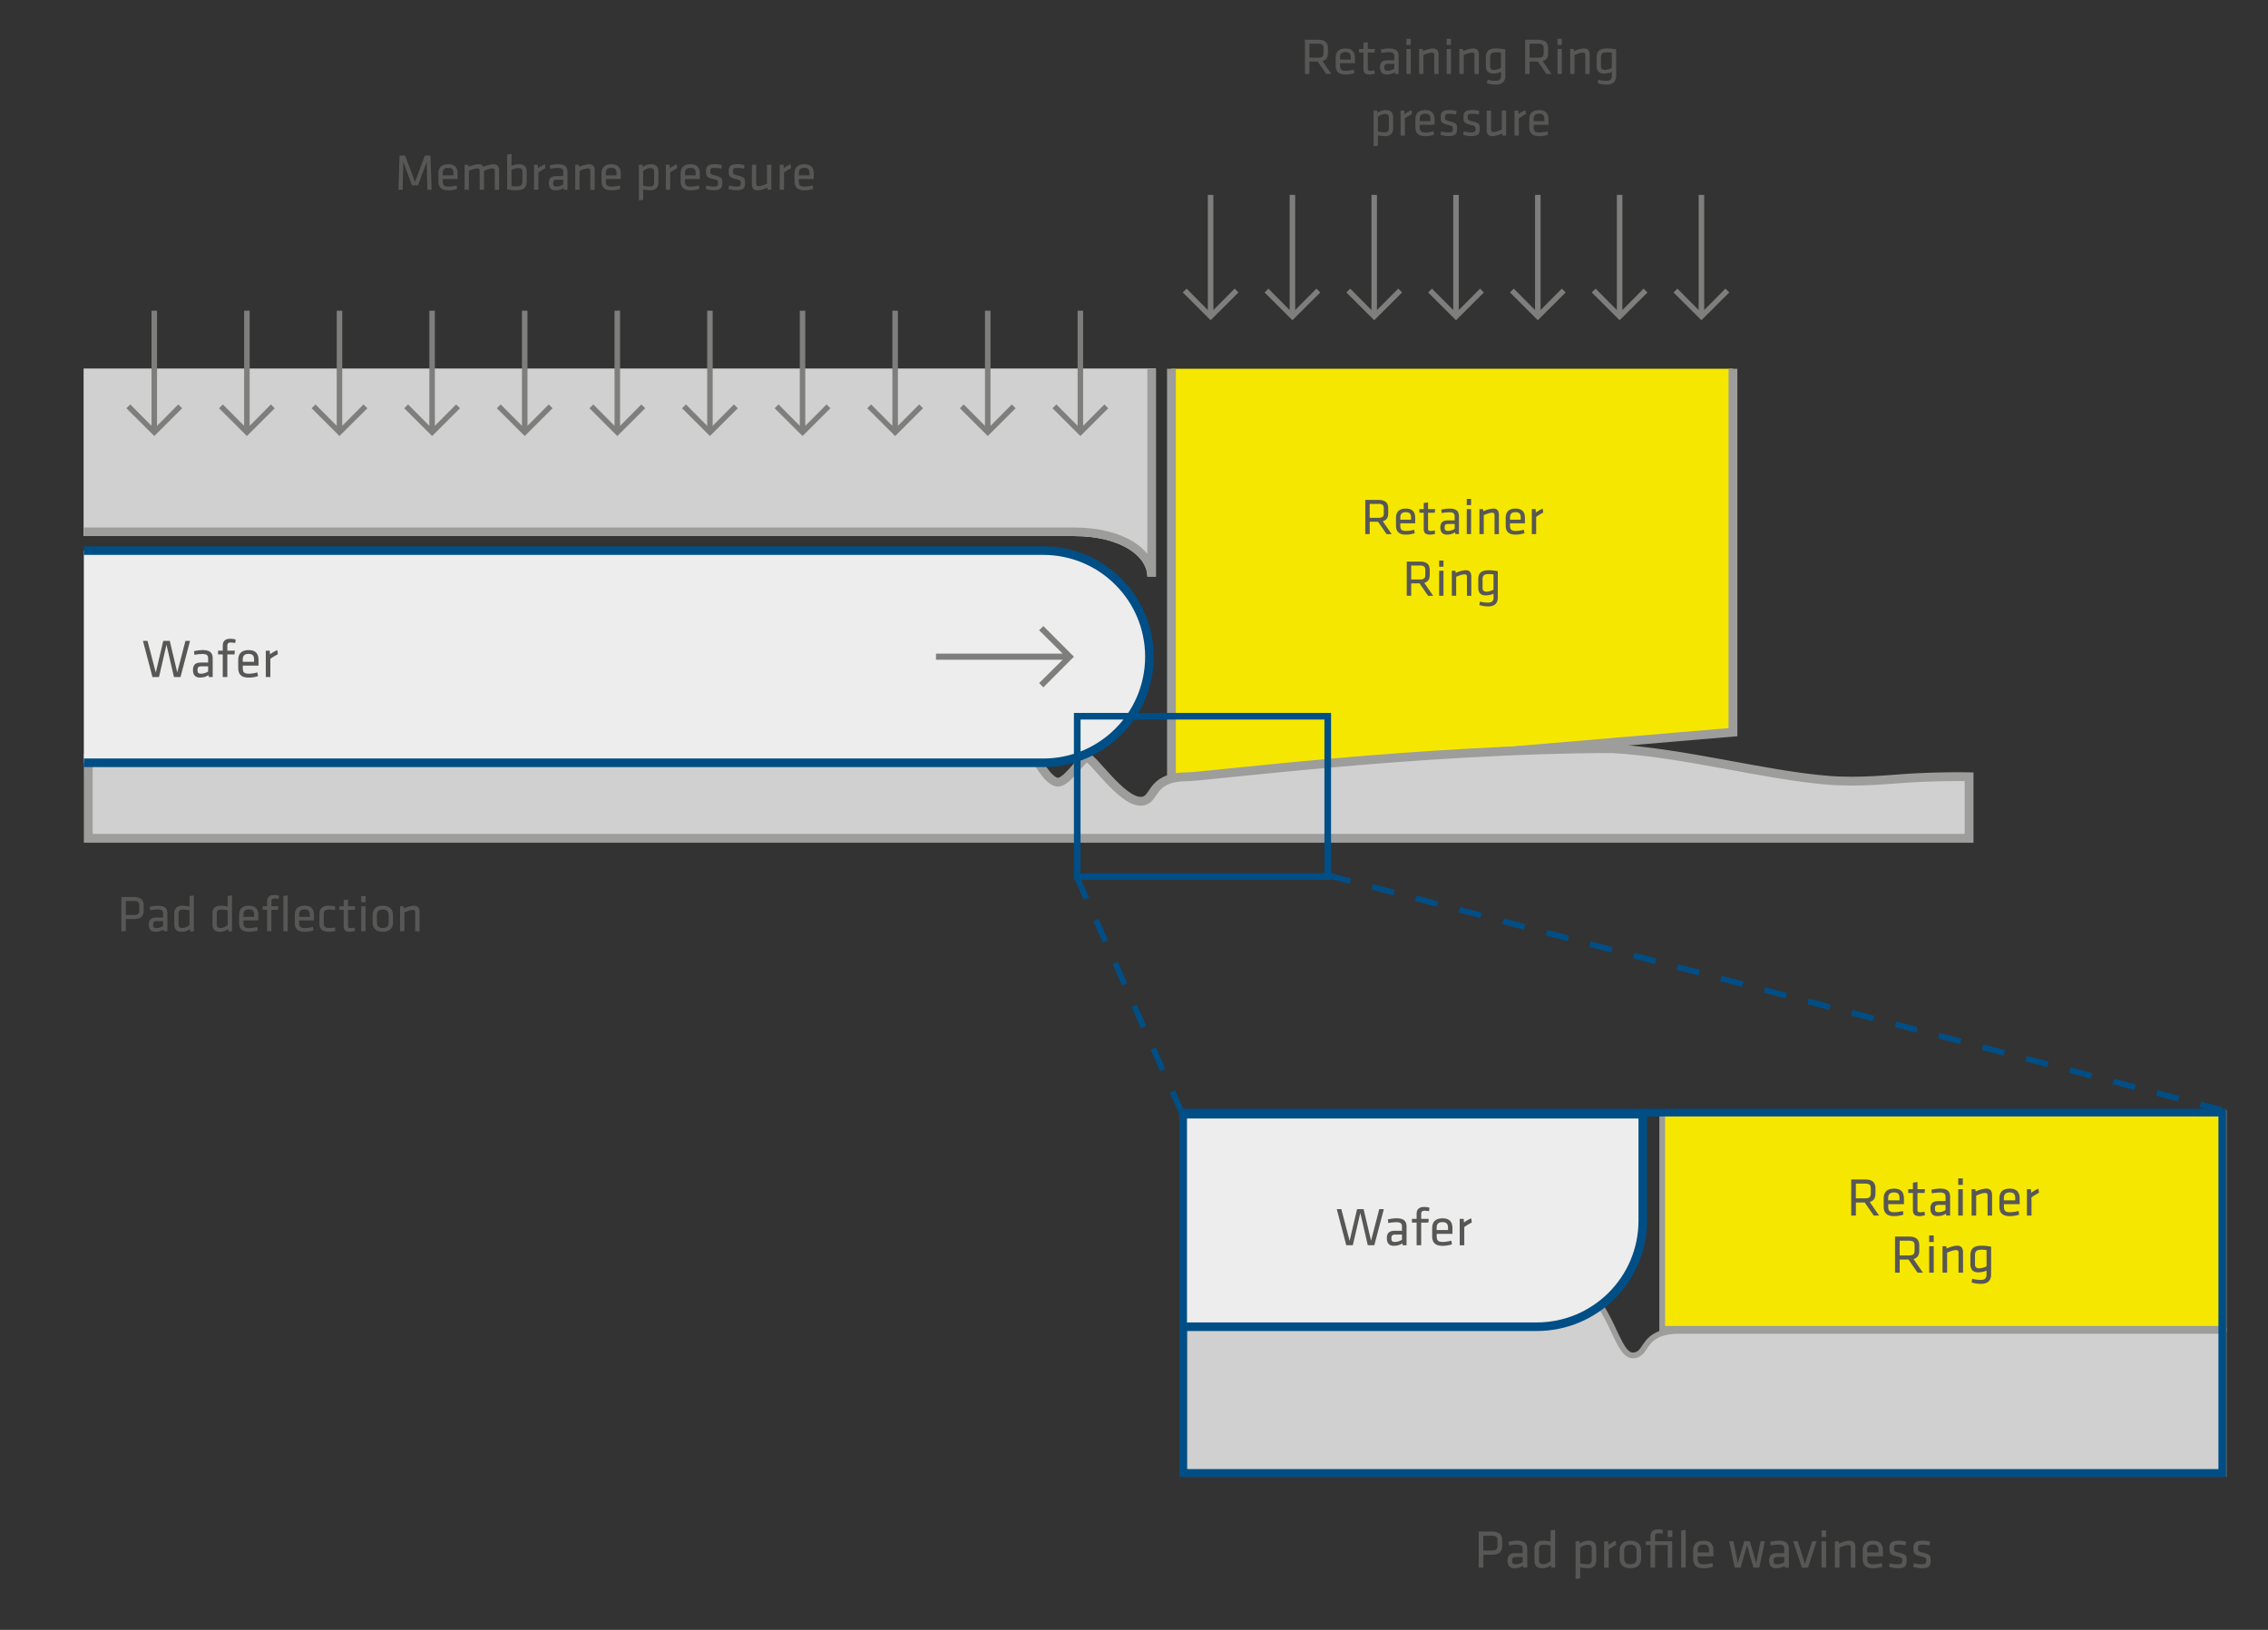 <svg id="Ebene_1" xmlns="http://www.w3.org/2000/svg" width="640" height="460"><rect width="100%" height="100%" fill="#333333" stroke="none"/><defs><clipPath id="clippath"><path class="cls-6" d="M0 0h640v460H0z"/></clipPath><clipPath id="clippath-1"><path class="cls-6" d="M0 0h640v460H0z"/></clipPath><clipPath id="clippath-2"><path class="cls-6" d="M0 0h640v460H0z"/></clipPath><clipPath id="clippath-3"><path class="cls-6" d="M0 0h640v460H0z"/></clipPath><style>.cls-10,.cls-2,.cls-5,.cls-6{fill:none}.cls-2{stroke:#004e86}.cls-11{fill:#575756}.cls-2{stroke-width:2.42px}.cls-10,.cls-5{stroke-width:1.61px;stroke:#9d9d9c}.cls-10{stroke-width:2.49px}.cls-16{fill:#f6e700}.cls-17{fill:#d0d0d0}.cls-18{fill:#7e7e7d}.cls-19{fill:#ededed}</style></defs><path class="cls-18" d="M363.92 55v32.5l-5.99-6.04-1.09 1.08 7.86 7.84 7.87-7.84-1.09-1.08-6 6.04V55h-1.56zM340.84 55v32.5l-6-6.04-1.08 1.08 7.86 7.84 7.86-7.84-1.08-1.08-6 6.04V55h-1.56zM456.26 55v32.5l-6-6.04-1.09 1.08 7.86 7.84 7.87-7.84-1.09-1.08-6 6.04V55h-1.55zM479.34 55v32.5l-6-6.04-1.09 1.08 7.87 7.84 7.86-7.84-1.09-1.08-5.99 6.04V55h-1.56zM433.17 55v32.5l-6-6.04-1.08 1.08 7.86 7.84 7.86-7.84-1.08-1.08-6 6.04V55h-1.56zM410.09 55v32.5l-6-6.04-1.09 1.08 7.87 7.84 7.86-7.84-1.08-1.08-6 6.04V55h-1.56zM387.01 55v32.5l-6-6.04-1.09 1.08 7.87 7.84 7.86-7.84-1.09-1.08-6 6.04V55h-1.55z"/><g style="clip-path:url(#clippath)"><path class="cls-17" d="M24.8 150.09h278.24c14 0 21.93 6.18 21.93 12.62v-57.49H24.8v44.87Z"/><path d="M24.8 150.09h278.24c14 0 21.93 6.18 21.93 12.62v-57.49H24.8v44.87Z" style="stroke:#d0d0d0;stroke-width:2.42px;fill:none"/></g><path class="cls-16" d="M330.57 104.08v115.99l158.45-13.43V104.08"/><path class="cls-10" d="M330.57 104.08v115.99l158.45-13.43V104.08"/><g style="clip-path:url(#clippath-1)"><path class="cls-17" d="M334.31 370.31v45.67h293.18v-40.37H474c-11.19 0-8.7 6.92-13.27 6.92-5.4 0-6.58-20.83-20.3-20.83s-106.12 8.6-106.12 8.6"/><path class="cls-5" d="M334.31 370.31v45.67h293.18v-40.37H474c-11.19 0-8.7 6.92-13.27 6.92-5.4 0-6.58-20.83-20.3-20.83s-106.12 8.6-106.12 8.6Z"/><path class="cls-17" d="M24.91 213.92v22.68h530.74v-17.38s-5.69-.18-14.93.27c-6.75.32-15.41 1.51-25.13.7-18.27-1.53-40.32-7.77-60.66-8.9-53.17 0-115.16 7.93-119.8 7.93-11.19 0-8.7 6.92-13.27 6.92-5.4 0-13.48-12.31-15.09-12.31s-5.77 7.38-8.52 6.91c-2.75-.47-5.97-6.83-5.97-6.83H24.91Z"/><path class="cls-10" d="M24.91 213.92v22.68h530.74v-17.38s-5.69-.18-14.93.27c-6.75.32-15.41 1.51-25.13.7-18.27-1.53-40.32-7.77-60.66-8.9-53.17 0-115.16 7.93-119.8 7.93-11.19 0-8.7 6.92-13.27 6.92-5.4 0-13.48-12.31-15.09-12.31s-5.77 7.38-8.52 6.91c-2.75-.47-5.97-6.83-5.97-6.83H24.91Z"/></g><path class="cls-16" d="M469.05 313.28v61.75H627.5v-61.75"/><path class="cls-5" d="M469.05 313.28v61.75H627.5v-61.75"/><g style="clip-path:url(#clippath-2)"><path class="cls-19" d="M23.66 215.28h270.75c16.54 0 29.94-13.41 29.94-29.94s-13.4-29.94-29.94-29.94H23.66"/><path class="cls-2" d="M23.66 215.28h270.75c16.54 0 29.94-13.41 29.94-29.94s-13.4-29.94-29.94-29.94H23.66"/><path class="cls-19" d="M332.94 374.44h100.69c16.54 0 29.94-13.41 29.94-29.94v-30.05H332.94"/><path class="cls-2" d="M332.94 374.44h100.69c16.54 0 29.94-13.41 29.94-29.94v-30.05H332.94"/></g><path class="cls-18" d="M225.69 87.68v32.5l-6-6.04-1.09 1.08 7.87 7.84 7.86-7.84-1.09-1.08-6 6.04v-32.5h-1.55zM121.16 87.68v32.5l-6-6.04-1.09 1.08 7.87 7.84 7.86-7.84-1.09-1.08-6 6.04v-32.5h-1.55zM147.29 87.68v32.5l-6-6.04-1.09 1.08 7.87 7.84 7.86-7.84-1.08-1.08-6 6.04v-32.5h-1.56zM42.76 87.68v32.5l-6-6.04-1.09 1.08 7.87 7.84 7.86-7.84-1.09-1.08-6 6.04v-32.5h-1.55zM304.09 87.68v32.5l-6-6.04-1.09 1.08 7.87 7.84 7.86-7.84-1.09-1.08-6 6.04v-32.5h-1.55zM277.95 87.68v32.5l-5.99-6.04-1.09 1.08 7.86 7.84 7.87-7.84-1.09-1.08-6 6.04v-32.5h-1.56zM199.56 87.68v32.5l-6-6.04-1.09 1.08 7.86 7.84 7.87-7.84-1.09-1.08-6 6.04v-32.5h-1.55zM95.02 87.68v32.5l-5.99-6.04-1.09 1.08 7.86 7.84 7.87-7.84-1.09-1.08-6 6.04v-32.5h-1.56zM251.82 87.68v32.5l-6-6.04-1.08 1.08 7.86 7.84 7.86-7.84-1.08-1.08-6 6.04v-32.5h-1.56zM173.42 87.68v32.5l-6-6.04-1.08 1.08 7.86 7.84 7.86-7.84-1.08-1.08-6 6.04v-32.5h-1.56zM68.89 87.68v32.5l-6-6.04-1.08 1.08 7.86 7.84 7.86-7.84-1.08-1.08-6 6.04v-32.5h-1.56z"/><g style="clip-path:url(#clippath-3)"><path d="M23.66 150.09h279.38c14 0 21.93 6.18 21.93 12.62v-58.63" style="stroke:#9d9d9c;stroke-width:2.42px;fill:none"/></g><path style="stroke:#004e86;fill:none;stroke-width:2.17px" d="M333.87 314.01H627.1V415.7H333.87z"/><path style="stroke-dasharray:0 0 6.62 6.62;stroke-width:1.61px;stroke:#004e86;fill:none" d="m303.87 247.57 29.64 66.49"/><path style="stroke-width:1.61px;stroke-dasharray:0 0 6.36 6.36;stroke:#004e86;fill:none" d="m374.9 247.07 252.07 66.21"/><path style="stroke-width:1.87px;stroke:#004e86;fill:none" d="M303.98 202.14h70.69v45.25h-70.69z"/><path class="cls-11" d="M371.85 17.38h-2.36v3.49h-1.25v-9.65h3.68c2.07 0 2.8.9 2.8 2.38v1.39c0 1.15-.42 1.93-1.54 2.25l2.51 3.64h-1.43l-2.41-3.49Zm.03-5.04h-2.39v3.94h2.39c1.19 0 1.59-.33 1.59-1.28v-1.39c0-.96-.41-1.28-1.59-1.28ZM379.81 19.98c.7 0 1.46-.13 2.23-.33l.16.97c-.67.25-1.61.41-2.49.41-2.09 0-2.8-1-2.8-2.59v-2.12c0-1.46.67-2.64 2.77-2.64s2.65 1.2 2.65 2.67v1.48h-4.2v.59c0 1.12.3 1.57 1.68 1.57Zm-1.68-3.17h3.03v-.58c0-.99-.33-1.54-1.48-1.54s-1.55.55-1.55 1.54v.58ZM387.98 20.76c-.44.16-.96.26-1.48.26-1.19 0-1.75-.44-1.75-1.61v-4.58h-1.25v-1.01h1.25v-1.74l1.22-.17v1.91h2l-.1 1.01h-1.9v4.38c0 .52.07.78.72.78.33 0 .68-.06 1.13-.17l.16.94ZM394.69 20.88h-1.03l-.07-.52c-.62.44-1.43.67-2.29.67-1.32 0-1.87-.78-1.87-2.03 0-1.46.74-1.99 2.16-1.99h1.88v-1.1c0-.88-.39-1.19-1.54-1.19-.68 0-1.57.12-2.12.23l-.13-.97c.67-.17 1.57-.3 2.32-.3 2.01 0 2.68.78 2.68 2.29v4.91Zm-1.22-2.86h-1.8c-.75 0-1.03.23-1.03.94s.13 1.01 1 1.01c.61 0 1.29-.23 1.83-.58v-1.38ZM396.88 12.69v-1.75h1.22v1.75h-1.22Zm0 8.19v-7.06h1.22v7.06h-1.22ZM404.72 20.88v-5.39c0-.46-.23-.65-.68-.65-.52 0-1.61.32-2.36.71v5.33h-1.22v-7.06h.99l.12.61c.78-.38 2-.75 2.84-.75 1.13 0 1.54.71 1.54 1.8v5.41h-1.22ZM408.23 12.69v-1.75h1.22v1.75h-1.22Zm0 8.19v-7.06h1.22v7.06h-1.22ZM416.08 20.88v-5.39c0-.46-.23-.65-.68-.65-.52 0-1.61.32-2.36.71v5.33h-1.22v-7.06h.99l.12.61c.78-.38 2-.75 2.84-.75 1.13 0 1.54.71 1.54 1.8v5.41h-1.22ZM419.27 16.31c0-1.61.58-2.64 3-2.64.65 0 1.71.09 2.52.28v7.45c0 1.38-.71 2.48-2.72 2.48-.84 0-1.77-.16-2.48-.38l.16-.99c.87.22 1.61.3 2.25.3 1.17 0 1.58-.49 1.58-1.41v-1.12c-.49.26-1.33.49-2.23.49-1.46 0-2.07-.86-2.07-2.2v-2.28Zm4.31-1.46c-.48-.07-.96-.1-1.39-.1-1.44 0-1.7.58-1.7 1.52v2.36c0 .73.32 1.09 1.14 1.09.62 0 1.46-.3 1.94-.54v-4.33ZM433.98 17.38h-2.36v3.49h-1.25v-9.65h3.68c2.07 0 2.8.9 2.8 2.38v1.39c0 1.15-.42 1.93-1.54 2.25l2.51 3.64h-1.43l-2.41-3.49Zm.03-5.04h-2.39v3.94h2.39c1.19 0 1.59-.33 1.59-1.28v-1.39c0-.96-.41-1.28-1.59-1.28ZM439.51 12.69v-1.75h1.22v1.75h-1.22Zm0 8.19v-7.06h1.22v7.06h-1.22ZM447.35 20.88v-5.39c0-.46-.23-.65-.68-.65-.52 0-1.61.32-2.36.71v5.33h-1.22v-7.06h.99l.12.61c.78-.38 2-.75 2.84-.75 1.13 0 1.54.71 1.54 1.8v5.41h-1.22ZM450.54 16.31c0-1.61.58-2.64 3-2.64.65 0 1.71.09 2.52.28v7.45c0 1.38-.71 2.48-2.72 2.48-.84 0-1.77-.16-2.48-.38l.16-.99c.87.22 1.61.3 2.25.3 1.17 0 1.58-.49 1.58-1.41v-1.12c-.49.26-1.33.49-2.23.49-1.46 0-2.07-.86-2.07-2.2v-2.28Zm4.31-1.46c-.48-.07-.96-.1-1.39-.1-1.44 0-1.7.58-1.7 1.52v2.36c0 .73.32 1.09 1.14 1.09.62 0 1.46-.3 1.94-.54v-4.33ZM393.14 36.12c0 1.41-.64 2.3-2.29 2.3-.62 0-1.45-.1-2.02-.22v2.93l-1.22.17V31.21h1.03l.1.64c.58-.46 1.41-.78 2.33-.78 1.39 0 2.06.74 2.06 2.16v2.88Zm-4.31 1.01c.65.13 1.45.22 1.94.22.81 0 1.15-.38 1.15-1.23v-2.88c0-.73-.23-1.09-1.09-1.09-.7 0-1.48.38-2 .84v4.15ZM398.46 32.19c-.67.32-1.44.81-2.02 1.22v4.87h-1.22v-7.06h1.06l.07.99c.52-.41 1.25-.84 1.94-1.13l.16 1.12ZM402.3 37.38c.7 0 1.46-.13 2.23-.33l.16.97c-.67.25-1.61.41-2.49.41-2.09 0-2.8-1-2.8-2.59v-2.12c0-1.46.67-2.64 2.77-2.64s2.65 1.2 2.65 2.67v1.48h-4.2v.59c0 1.12.3 1.57 1.68 1.57Zm-1.68-3.17h3.03v-.58c0-.99-.33-1.54-1.48-1.54s-1.55.55-1.55 1.54v.58ZM408.74 38.42c-.72 0-1.68-.16-2.25-.38l.16-.96c.61.17 1.41.29 2.01.29 1.12 0 1.3-.2 1.3-.96s-.06-.84-1.48-1.19c-1.75-.44-1.91-.8-1.91-2.26 0-1.3.58-1.9 2.43-1.9.68 0 1.42.09 2 .25l-.09 1c-.59-.12-1.38-.2-1.96-.2-1.04 0-1.19.25-1.19.88 0 .78.01.93 1.2 1.22 2.03.51 2.19.75 2.19 2.16s-.42 2.04-2.44 2.04ZM415.15 38.42c-.72 0-1.68-.16-2.25-.38l.16-.96c.61.17 1.41.29 2.01.29 1.12 0 1.3-.2 1.3-.96s-.06-.84-1.48-1.19c-1.75-.44-1.91-.8-1.91-2.26 0-1.3.58-1.9 2.43-1.9.68 0 1.42.09 2 .25l-.09 1c-.59-.12-1.38-.2-1.96-.2-1.04 0-1.19.25-1.19.88 0 .78.01.93 1.2 1.22 2.03.51 2.19.75 2.19 2.16s-.42 2.04-2.44 2.04ZM420.75 31.22v5.39c0 .46.23.65.68.65.52 0 1.61-.32 2.36-.71v-5.33h1.22v7.06h-.99l-.12-.61c-.78.38-2 .75-2.84.75-1.13 0-1.54-.71-1.54-1.8v-5.41h1.22ZM430.61 32.19c-.67.32-1.44.81-2.02 1.22v4.87h-1.22v-7.06h1.06l.07.99c.52-.41 1.25-.84 1.94-1.13l.16 1.12ZM434.45 37.38c.7 0 1.46-.13 2.23-.33l.16.97c-.67.25-1.61.41-2.49.41-2.09 0-2.8-1-2.8-2.59v-2.12c0-1.46.67-2.64 2.77-2.64s2.65 1.2 2.65 2.67v1.48h-4.2v.59c0 1.12.3 1.57 1.68 1.57Zm-1.68-3.17h3.03v-.58c0-.99-.33-1.54-1.48-1.54s-1.55.55-1.55 1.54v.58ZM113.81 45.73l-.19 7.83h-1.2l.33-9.65h1.58l2.78 7.47 2.78-7.47h1.58l.33 9.65h-1.2l-.19-7.83-2.46 6.58h-1.68l-2.46-6.58ZM126.61 52.66c.7 0 1.46-.13 2.23-.33l.16.97c-.67.25-1.61.41-2.49.41-2.09 0-2.8-1-2.8-2.59V49c0-1.46.67-2.64 2.77-2.64s2.65 1.2 2.65 2.67v1.48h-4.2v.59c0 1.12.3 1.57 1.68 1.57Zm-1.68-3.17h3.03v-.58c0-.99-.33-1.54-1.48-1.54s-1.55.55-1.55 1.54v.58ZM139.62 53.56v-5.39c0-.46-.23-.65-.68-.65-.58 0-1.61.32-2.36.71v5.33h-1.22v-5.39c0-.46-.23-.65-.68-.65-.52 0-1.61.32-2.36.71v5.33h-1.22V46.5h.99l.12.61c.78-.38 2-.75 2.84-.75.72 0 1.15.28 1.35.75.84-.41 2.03-.75 2.91-.75 1.13 0 1.54.71 1.54 1.8v5.41h-1.22ZM148.64 51.06c0 1.61-.58 2.64-3 2.64-.65 0-1.71-.09-2.52-.28v-9.81l1.22-.17v3.41c.49-.26 1.33-.49 2.23-.49 1.46 0 2.07.86 2.07 2.2v2.51Zm-4.31 1.46c.48.07.96.1 1.39.1 1.44 0 1.7-.58 1.7-1.52v-2.59c0-.73-.32-1.09-1.15-1.09-.62 0-1.46.3-1.94.54v4.57ZM153.92 47.47c-.67.32-1.44.81-2.01 1.22v4.87h-1.22V46.5h1.06l.07.99c.52-.41 1.25-.84 1.94-1.13l.16 1.12ZM160.15 53.56h-1.03l-.07-.52c-.62.44-1.44.67-2.29.67-1.32 0-1.87-.78-1.87-2.03 0-1.46.74-1.99 2.16-1.99h1.88v-1.1c0-.88-.39-1.19-1.54-1.19-.68 0-1.57.12-2.12.23l-.13-.97c.67-.17 1.57-.3 2.32-.3 2.02 0 2.68.78 2.68 2.29v4.91Zm-1.22-2.86h-1.8c-.75 0-1.03.23-1.03.94s.13 1.01 1 1.01c.61 0 1.29-.23 1.83-.58v-1.38ZM166.59 53.56v-5.39c0-.46-.23-.65-.68-.65-.52 0-1.61.32-2.36.71v5.33h-1.22V46.5h.99l.12.61c.78-.38 2-.75 2.84-.75 1.13 0 1.54.71 1.54 1.8v5.41h-1.22ZM172.64 52.66c.7 0 1.46-.13 2.23-.33l.16.97c-.67.25-1.61.41-2.49.41-2.09 0-2.8-1-2.8-2.59V49c0-1.46.67-2.64 2.77-2.64s2.65 1.2 2.65 2.67v1.48h-4.2v.59c0 1.12.3 1.57 1.68 1.57Zm-1.68-3.17h3.03v-.58c0-.99-.33-1.54-1.48-1.54s-1.55.55-1.55 1.54v.58ZM185.8 51.4c0 1.41-.64 2.3-2.29 2.3-.62 0-1.45-.1-2.01-.22v2.93l-1.22.17V46.49h1.03l.1.64c.58-.46 1.41-.78 2.33-.78 1.39 0 2.06.74 2.06 2.16v2.88Zm-4.31 1.01c.65.13 1.45.22 1.94.22.81 0 1.15-.38 1.15-1.23v-2.88c0-.73-.23-1.09-1.09-1.09-.7 0-1.48.38-2 .84v4.15ZM191.12 47.47c-.67.32-1.44.81-2.01 1.22v4.87h-1.22V46.5h1.06l.07.99c.52-.41 1.25-.84 1.94-1.13l.16 1.12ZM194.97 52.66c.7 0 1.46-.13 2.23-.33l.16.97c-.67.25-1.61.41-2.49.41-2.09 0-2.8-1-2.8-2.59V49c0-1.46.67-2.64 2.77-2.64s2.65 1.2 2.65 2.67v1.48h-4.2v.59c0 1.12.3 1.57 1.68 1.57Zm-1.68-3.17h3.03v-.58c0-.99-.33-1.54-1.48-1.54s-1.55.55-1.55 1.54v.58ZM201.4 53.7c-.73 0-1.68-.16-2.25-.38l.16-.96c.61.17 1.41.29 2.01.29 1.12 0 1.3-.2 1.3-.96s-.06-.84-1.48-1.19c-1.75-.44-1.91-.8-1.91-2.26 0-1.3.58-1.9 2.44-1.9.68 0 1.42.09 2 .25l-.09 1c-.59-.12-1.38-.2-1.96-.2-1.04 0-1.19.25-1.19.88 0 .78.01.93 1.2 1.22 2.03.51 2.19.75 2.19 2.16s-.42 2.04-2.44 2.04ZM207.81 53.7c-.73 0-1.68-.16-2.25-.38l.16-.96c.61.17 1.41.29 2.01.29 1.12 0 1.3-.2 1.3-.96s-.06-.84-1.48-1.19c-1.75-.44-1.91-.8-1.91-2.26 0-1.3.58-1.9 2.44-1.9.68 0 1.42.09 2 .25l-.09 1c-.59-.12-1.38-.2-1.96-.2-1.04 0-1.19.25-1.19.88 0 .78.01.93 1.2 1.22 2.03.51 2.19.75 2.19 2.16s-.42 2.04-2.44 2.04ZM213.4 46.5v5.39c0 .46.23.65.68.65.52 0 1.61-.32 2.36-.71V46.5h1.22v7.06h-.99l-.12-.61c-.78.38-2 .75-2.84.75-1.13 0-1.54-.71-1.54-1.8v-5.41h1.22ZM223.25 47.47c-.67.32-1.44.81-2.01 1.22v4.87h-1.22V46.5h1.06l.07.99c.52-.41 1.25-.84 1.94-1.13l.16 1.12ZM227.1 52.66c.7 0 1.46-.13 2.23-.33l.16.97c-.67.25-1.61.41-2.49.41-2.09 0-2.8-1-2.8-2.59V49c0-1.46.67-2.64 2.77-2.64s2.65 1.2 2.65 2.67v1.48h-4.2v.59c0 1.12.3 1.57 1.68 1.57Zm-1.68-3.17h3.03v-.58c0-.99-.33-1.54-1.48-1.54s-1.55.55-1.55 1.54v.58ZM50 189.82l2.33-8.94h1.29l-2.68 10.19h-1.85l-2.11-9.11-2.11 9.11h-1.85l-2.68-10.19h1.29l2.33 8.94 2.11-8.94h1.84l2.11 8.94ZM60.02 191.08h-1.09l-.08-.55c-.66.46-1.52.7-2.42.7-1.39 0-1.97-.83-1.97-2.14 0-1.55.78-2.1 2.28-2.1h1.99v-1.16c0-.93-.41-1.25-1.62-1.25-.72 0-1.65.12-2.23.24l-.14-1.03c.7-.18 1.65-.32 2.45-.32 2.13 0 2.83.83 2.83 2.42v5.19Zm-1.29-3.02h-1.9c-.8 0-1.09.25-1.09 1s.14 1.07 1.06 1.07c.64 0 1.36-.25 1.93-.61v-1.45ZM66.38 181.48c-.4-.08-.92-.14-1.24-.14-.8 0-.99.28-.99 1.03v1.26h2.13l-.11 1.07h-2.02v6.38h-1.29v-6.38h-1.32v-1.07h1.32v-1.38c0-1.32.73-1.97 2.11-1.97.49 0 1.01.06 1.52.21l-.11.99ZM70.28 190.13c.73 0 1.55-.14 2.36-.35l.17 1.03c-.7.26-1.7.43-2.63.43-2.2 0-2.95-1.06-2.95-2.74v-2.23c0-1.55.7-2.79 2.92-2.79s2.8 1.27 2.8 2.82v1.56h-4.44v.63c0 1.18.32 1.65 1.78 1.65Zm-1.78-3.35h3.2v-.61c0-1.04-.35-1.62-1.56-1.62s-1.64.58-1.64 1.62v.61ZM78.42 184.65c-.7.34-1.52.86-2.13 1.29v5.14H75v-7.45h1.12l.08 1.04c.55-.43 1.32-.89 2.05-1.19l.17 1.18ZM386.88 350.19l2.33-8.94h1.29l-2.68 10.19h-1.85l-2.11-9.11-2.11 9.11h-1.85l-2.68-10.19h1.29l2.33 8.94 2.11-8.94h1.84l2.11 8.94ZM396.91 351.45h-1.09l-.08-.55c-.66.46-1.51.7-2.42.7-1.39 0-1.97-.83-1.97-2.14 0-1.55.78-2.1 2.28-2.1h1.99v-1.16c0-.93-.41-1.26-1.62-1.26-.72 0-1.65.12-2.23.25l-.14-1.03c.7-.18 1.65-.32 2.45-.32 2.13 0 2.83.83 2.83 2.42v5.19Zm-1.29-3.01h-1.9c-.8 0-1.09.24-1.09.99s.14 1.07 1.06 1.07c.64 0 1.36-.24 1.93-.61v-1.45ZM403.28 341.85c-.4-.08-.92-.14-1.24-.14-.8 0-1 .28-1 1.03v1.25h2.13l-.11 1.07h-2.02v6.38h-1.29v-6.38h-1.32v-1.07h1.32v-1.38c0-1.32.73-1.97 2.11-1.97.49 0 1.01.06 1.51.21l-.11 1ZM407.19 350.5c.74 0 1.55-.14 2.36-.35l.17 1.03c-.7.26-1.7.43-2.63.43-2.2 0-2.95-1.06-2.95-2.74v-2.23c0-1.54.7-2.79 2.92-2.79s2.8 1.27 2.8 2.82v1.56h-4.44v.63c0 1.18.32 1.65 1.78 1.65Zm-1.78-3.35h3.2v-.61c0-1.04-.35-1.62-1.56-1.62s-1.64.58-1.64 1.62v.61ZM415.33 345.02c-.7.34-1.52.86-2.13 1.29v5.14h-1.29V344h1.12l.08 1.04c.55-.43 1.32-.89 2.05-1.19l.17 1.18ZM34.26 253.17h3.49c2.07 0 2.8.9 2.8 2.38v1.44c0 1.49-.73 2.39-2.8 2.39H35.5v3.45h-1.25v-9.65Zm3.45 1.12h-2.2v3.97h2.2c1.19 0 1.59-.33 1.59-1.28v-1.42c0-.96-.41-1.28-1.59-1.28ZM47.25 262.83h-1.03l-.07-.52c-.62.43-1.44.67-2.29.67-1.32 0-1.87-.78-1.87-2.03 0-1.46.74-1.99 2.16-1.99h1.88v-1.1c0-.88-.39-1.19-1.54-1.19-.68 0-1.57.12-2.12.23l-.13-.97c.67-.17 1.57-.3 2.32-.3 2.02 0 2.68.78 2.68 2.29v4.91Zm-1.22-2.86h-1.8c-.75 0-1.03.23-1.03.94s.13 1.01 1 1.01c.61 0 1.29-.23 1.83-.58v-1.38ZM49.17 257.93c0-1.41.64-2.3 2.29-2.3.62 0 1.45.1 2.02.22v-2.96l1.22-.17v10.12h-1.03l-.1-.64c-.58.46-1.41.78-2.33.78-1.39 0-2.06-.74-2.06-2.16v-2.88Zm4.31-1.01c-.65-.13-1.45-.22-1.94-.22-.81 0-1.15.38-1.15 1.23v2.88c0 .72.23 1.09 1.09 1.09.7 0 1.48-.38 2-.84v-4.15ZM59.94 257.93c0-1.41.64-2.3 2.29-2.3.62 0 1.45.1 2.02.22v-2.96l1.22-.17v10.12h-1.03l-.1-.64c-.58.46-1.41.78-2.33.78-1.39 0-2.06-.74-2.06-2.16v-2.88Zm4.31-1.01c-.65-.13-1.45-.22-1.94-.22-.81 0-1.15.38-1.15 1.23v2.88c0 .72.23 1.09 1.09 1.09.7 0 1.48-.38 2-.84v-4.15ZM70.37 261.93c.7 0 1.46-.13 2.23-.33l.16.97c-.67.25-1.61.41-2.49.41-2.09 0-2.8-1-2.8-2.59v-2.12c0-1.46.67-2.64 2.77-2.64s2.65 1.2 2.65 2.67v1.48h-4.2v.59c0 1.12.3 1.57 1.68 1.57Zm-1.68-3.17h3.03v-.58c0-.99-.33-1.54-1.48-1.54s-1.55.55-1.55 1.54v.58ZM78.63 253.72c-.36-.07-.8-.12-1.1-.12-.75 0-.94.26-.94.97v1.19h1.94l-.1 1.01h-1.84v6.04h-1.22v-6.04h-1.25v-1.01h1.25v-1.3c0-1.25.7-1.87 2-1.87.46 0 .88.06 1.36.19l-.1.94Zm1.33 9.1v-9.94l1.22-.17v10.12h-1.22ZM86.09 261.93c.7 0 1.46-.13 2.23-.33l.16.97c-.67.25-1.61.41-2.49.41-2.09 0-2.8-1-2.8-2.59v-2.12c0-1.46.67-2.64 2.77-2.64s2.65 1.2 2.65 2.67v1.48h-4.2v.59c0 1.12.3 1.57 1.68 1.57Zm-1.68-3.17h3.03v-.58c0-.99-.33-1.54-1.48-1.54s-1.55.55-1.55 1.54v.58ZM90.13 260.41v-2.22c0-1.62.61-2.57 2.81-2.57.62 0 1.32.1 1.68.22l-.1 1.01c-.55-.12-1.06-.16-1.55-.16-1.22 0-1.62.35-1.62 1.45v2.31c0 1.1.41 1.45 1.62 1.45.49 0 1-.04 1.55-.16l.12 1.01c-.36.12-1.07.22-1.7.22-2.26 0-2.81-.94-2.81-2.57ZM100.22 262.71c-.44.16-.96.26-1.48.26-1.19 0-1.75-.43-1.75-1.61v-4.58h-1.25v-1.01h1.25v-1.74l1.22-.17v1.91h2l-.1 1.01h-1.9v4.38c0 .52.07.78.72.78.33 0 .68-.06 1.13-.17l.16.94ZM101.93 254.64v-1.75h1.22v1.75h-1.22Zm0 8.19v-7.06h1.22v7.06h-1.22ZM108.02 262.97c-2.06 0-2.87-1.17-2.87-2.65v-2.04c0-1.48.81-2.65 2.87-2.65s2.87 1.17 2.87 2.65v2.04c0 1.48-.81 2.65-2.87 2.65Zm0-6.29c-1.1 0-1.65.52-1.65 1.55v2.13c0 1.03.55 1.55 1.65 1.55s1.65-.52 1.65-1.55v-2.13c0-1.03-.55-1.55-1.65-1.55ZM117.16 262.83v-5.39c0-.46-.23-.65-.68-.65-.52 0-1.61.32-2.36.71v5.33h-1.22v-7.06h.99l.12.61c.78-.38 2-.75 2.84-.75 1.13 0 1.54.71 1.54 1.8v5.41h-1.22ZM417.26 432.24h3.69c2.19 0 2.95.95 2.95 2.51v1.51c0 1.58-.77 2.53-2.95 2.53h-2.37v3.64h-1.32v-10.19Zm3.64 1.18h-2.33v4.19h2.33c1.25 0 1.68-.35 1.68-1.35v-1.5c0-1.01-.43-1.35-1.68-1.35ZM430.97 442.44h-1.09l-.08-.55c-.66.46-1.51.7-2.42.7-1.39 0-1.97-.83-1.97-2.14 0-1.55.78-2.1 2.28-2.1h1.99v-1.16c0-.93-.41-1.26-1.62-1.26-.72 0-1.65.12-2.23.25l-.14-1.03c.7-.18 1.65-.32 2.45-.32 2.13 0 2.83.83 2.83 2.42v5.19Zm-1.29-3.01h-1.9c-.8 0-1.09.24-1.09.99s.14 1.07 1.06 1.07c.64 0 1.36-.24 1.93-.61v-1.45ZM433 437.26c0-1.48.67-2.43 2.42-2.43.66 0 1.53.11 2.13.23v-3.12l1.29-.18v10.68h-1.09l-.11-.67c-.61.49-1.48.83-2.46.83-1.47 0-2.17-.78-2.17-2.28v-3.05Zm4.54-1.07c-.69-.14-1.53-.23-2.05-.23-.86 0-1.21.4-1.21 1.3v3.05c0 .76.25 1.15 1.15 1.15.74 0 1.56-.4 2.11-.89v-4.38ZM450.46 440.16c0 1.48-.67 2.43-2.42 2.43-.66 0-1.53-.11-2.13-.23v3.09l-1.29.18v-10.65h1.09l.11.67c.61-.49 1.48-.83 2.46-.83 1.47 0 2.17.78 2.17 2.28v3.05Zm-4.55 1.07c.69.14 1.53.23 2.05.23.86 0 1.21-.4 1.21-1.3v-3.05c0-.76-.24-1.15-1.15-1.15-.73 0-1.56.4-2.11.89v4.38ZM456.09 436.01c-.7.34-1.52.86-2.13 1.29v5.14h-1.29v-7.45h1.12l.08 1.04c.55-.43 1.32-.89 2.05-1.19l.17 1.18ZM460.07 442.59c-2.17 0-3.03-1.24-3.03-2.8v-2.16c0-1.56.86-2.8 3.03-2.8s3.03 1.24 3.03 2.8v2.16c0 1.56-.86 2.8-3.03 2.8Zm0-6.64c-1.16 0-1.75.55-1.75 1.64v2.25c0 1.09.58 1.64 1.75 1.64s1.75-.55 1.75-1.64v-2.25c0-1.09-.58-1.64-1.75-1.64ZM470.61 442.44v-6.38h-3.57v6.38h-1.29v-6.38h-1.32v-1.07h1.32v-1.38c0-1.32.73-1.97 2.11-1.97.49 0 .92.06 1.39.2l-.11 1c-.4-.08-.8-.12-1.12-.12-.8 0-1 .28-1 1.03V435h4.85v7.45h-1.29Zm0-8.65v-1.85h1.29v1.85h-1.29ZM474.39 442.44v-10.5l1.29-.18v10.68h-1.29ZM480.85 441.49c.74 0 1.55-.14 2.36-.35l.17 1.03c-.7.26-1.7.43-2.63.43-2.2 0-2.95-1.06-2.95-2.74v-2.23c0-1.55.7-2.79 2.92-2.79s2.8 1.27 2.8 2.82v1.56h-4.44v.63c0 1.18.32 1.65 1.78 1.65Zm-1.78-3.35h3.2v-.61c0-1.04-.35-1.62-1.56-1.62s-1.64.58-1.64 1.62v.61ZM494.8 442.44l-1.81-6.32-1.81 6.32h-1.65l-1.59-7.45h1.22l1.24 6.18 1.81-6.18h1.56l1.81 6.18 1.24-6.18h1.22l-1.59 7.45h-1.65ZM504.79 442.44h-1.09l-.08-.55c-.66.46-1.51.7-2.42.7-1.39 0-1.97-.83-1.97-2.14 0-1.55.78-2.1 2.28-2.1h1.99v-1.16c0-.93-.41-1.26-1.62-1.26-.72 0-1.65.12-2.23.25l-.14-1.03c.7-.18 1.65-.32 2.45-.32 2.13 0 2.83.83 2.83 2.42v5.19Zm-1.29-3.01h-1.9c-.8 0-1.09.24-1.09.99s.14 1.07 1.06 1.07c.64 0 1.36-.24 1.93-.61v-1.45ZM511.37 434.98h1.27l-2.46 7.45h-1.71l-2.46-7.45h1.27l2.05 6.4 2.05-6.4ZM514.01 433.79v-1.85h1.29v1.85h-1.29Zm0 8.65v-7.45h1.29v7.45h-1.29ZM522.29 442.44v-5.69c0-.49-.24-.69-.72-.69-.55 0-1.7.34-2.5.75v5.63h-1.29v-7.45h1.04l.12.64c.83-.4 2.11-.8 3-.8 1.19 0 1.62.75 1.62 1.9v5.71h-1.29ZM528.67 441.49c.74 0 1.55-.14 2.36-.35l.17 1.03c-.7.26-1.7.43-2.63.43-2.2 0-2.95-1.06-2.95-2.74v-2.23c0-1.55.7-2.79 2.92-2.79s2.8 1.27 2.8 2.82v1.56h-4.44v.63c0 1.18.32 1.65 1.78 1.65Zm-1.78-3.35h3.2v-.61c0-1.04-.35-1.62-1.56-1.62s-1.64.58-1.64 1.62v.61ZM535.46 442.59c-.76 0-1.77-.17-2.37-.4l.17-1.01c.64.18 1.48.31 2.13.31 1.18 0 1.38-.21 1.38-1.01s-.06-.89-1.56-1.25c-1.85-.46-2.02-.84-2.02-2.39 0-1.38.61-2 2.57-2 .72 0 1.5.09 2.11.26l-.09 1.06c-.63-.12-1.45-.21-2.07-.21-1.1 0-1.25.26-1.25.93 0 .83.02.98 1.27 1.29 2.14.54 2.31.8 2.31 2.28s-.44 2.16-2.57 2.16ZM542.23 442.59c-.76 0-1.77-.17-2.37-.4l.17-1.01c.64.18 1.48.31 2.13.31 1.18 0 1.38-.21 1.38-1.01s-.06-.89-1.56-1.25c-1.85-.46-2.02-.84-2.02-2.39 0-1.38.61-2 2.57-2 .72 0 1.5.09 2.11.26l-.09 1.06c-.63-.12-1.45-.21-2.07-.21-1.1 0-1.25.26-1.25.93 0 .83.02.98 1.27 1.29 2.14.54 2.31.8 2.31 2.28s-.44 2.16-2.57 2.16ZM388.87 147.25h-2.36v3.49h-1.25v-9.65h3.68c2.07 0 2.8.9 2.8 2.38v1.39c0 1.15-.42 1.93-1.54 2.25l2.51 3.64h-1.43l-2.41-3.49Zm.03-5.04h-2.39v3.94h2.39c1.19 0 1.59-.33 1.59-1.28v-1.39c0-.96-.41-1.28-1.59-1.28ZM396.83 149.84c.7 0 1.46-.13 2.23-.33l.16.97c-.67.25-1.61.41-2.49.41-2.09 0-2.8-1-2.8-2.59v-2.12c0-1.46.67-2.64 2.77-2.64s2.65 1.2 2.65 2.67v1.48h-4.2v.59c0 1.12.3 1.57 1.68 1.57Zm-1.68-3.17h3.03v-.58c0-.99-.33-1.54-1.48-1.54s-1.55.55-1.55 1.54v.58ZM404.99 150.63c-.43.16-.96.26-1.48.26-1.19 0-1.75-.44-1.75-1.61v-4.58h-1.25v-1.01h1.25v-1.74l1.22-.17v1.91h2l-.1 1.01h-1.9v4.38c0 .52.07.78.72.78.33 0 .68-.06 1.13-.17l.16.94ZM411.71 150.74h-1.03l-.07-.52c-.62.44-1.43.67-2.29.67-1.32 0-1.87-.78-1.87-2.03 0-1.46.74-1.99 2.16-1.99h1.88v-1.1c0-.88-.39-1.19-1.54-1.19-.68 0-1.57.12-2.12.23l-.13-.97c.67-.17 1.57-.3 2.32-.3 2.02 0 2.68.78 2.68 2.29v4.91Zm-1.22-2.86h-1.8c-.75 0-1.03.23-1.03.94s.13 1.01 1 1.01c.61 0 1.29-.23 1.83-.58v-1.38ZM413.9 142.55v-1.75h1.22v1.75h-1.22Zm0 8.19v-7.06h1.22v7.06h-1.22ZM421.74 150.74v-5.39c0-.46-.23-.65-.68-.65-.52 0-1.61.32-2.36.71v5.33h-1.22v-7.06h.99l.12.61c.78-.38 2-.75 2.84-.75 1.13 0 1.54.71 1.54 1.8v5.41h-1.22ZM427.79 149.84c.7 0 1.46-.13 2.23-.33l.16.97c-.67.25-1.61.41-2.49.41-2.09 0-2.8-1-2.8-2.59v-2.12c0-1.46.67-2.64 2.77-2.64s2.65 1.2 2.65 2.67v1.48h-4.2v.59c0 1.12.3 1.57 1.68 1.57Zm-1.68-3.17h3.03v-.58c0-.99-.33-1.54-1.48-1.54s-1.55.55-1.55 1.54v.58ZM435.5 144.65c-.67.32-1.44.81-2.02 1.22v4.87h-1.22v-7.06h1.06l.07.99c.52-.41 1.25-.84 1.94-1.13l.16 1.12ZM400.58 164.65h-2.36v3.49h-1.25v-9.65h3.68c2.07 0 2.8.9 2.8 2.38v1.39c0 1.15-.42 1.93-1.54 2.25l2.51 3.64h-1.43l-2.41-3.49Zm.03-5.04h-2.39v3.94h2.39c1.19 0 1.59-.33 1.59-1.28v-1.39c0-.96-.41-1.28-1.59-1.28ZM406.11 159.95v-1.75h1.22v1.75h-1.22Zm0 8.19v-7.06h1.22v7.06h-1.22ZM413.95 168.14v-5.39c0-.46-.23-.65-.68-.65-.52 0-1.61.32-2.36.71v5.33h-1.22v-7.06h.99l.12.61c.78-.38 2-.75 2.84-.75 1.13 0 1.54.71 1.54 1.8v5.41h-1.22ZM417.14 163.58c0-1.61.58-2.64 3-2.64.65 0 1.71.09 2.52.28v7.45c0 1.38-.71 2.48-2.72 2.48-.84 0-1.77-.16-2.48-.38l.16-.99c.87.22 1.61.3 2.25.3 1.17 0 1.58-.49 1.58-1.41v-1.12c-.49.26-1.33.49-2.23.49-1.46 0-2.07-.86-2.07-2.2v-2.28Zm4.31-1.46c-.48-.07-.96-.1-1.39-.1-1.44 0-1.7.58-1.7 1.52v2.36c0 .73.32 1.09 1.14 1.09.62 0 1.46-.3 1.94-.54v-4.33ZM526.2 339.38h-2.49v3.69h-1.32v-10.19h3.89c2.19 0 2.95.95 2.95 2.51v1.47c0 1.21-.44 2.04-1.62 2.37l2.65 3.84h-1.51l-2.54-3.69Zm.03-5.33h-2.53v4.16h2.53c1.25 0 1.68-.35 1.68-1.35v-1.47c0-1.01-.43-1.35-1.68-1.35ZM534.6 342.12c.74 0 1.55-.14 2.36-.35l.17 1.03c-.7.26-1.7.43-2.63.43-2.2 0-2.95-1.06-2.95-2.74v-2.23c0-1.54.7-2.79 2.92-2.79s2.8 1.27 2.8 2.82v1.56h-4.44v.63c0 1.18.32 1.65 1.78 1.65Zm-1.78-3.35h3.2v-.61c0-1.04-.35-1.62-1.56-1.62s-1.64.58-1.64 1.62v.61ZM543.21 342.95a4.6 4.6 0 0 1-1.56.28c-1.25 0-1.85-.46-1.85-1.7v-4.84h-1.32v-1.07h1.32v-1.84l1.29-.18v2.02h2.11l-.11 1.07h-2v4.62c0 .55.08.83.77.83.35 0 .72-.06 1.19-.18l.17 1ZM550.3 343.07h-1.09l-.08-.55c-.66.46-1.51.7-2.42.7-1.39 0-1.97-.83-1.97-2.14 0-1.55.78-2.1 2.28-2.1h1.99v-1.16c0-.93-.41-1.26-1.62-1.26-.72 0-1.65.12-2.23.25l-.14-1.03c.7-.18 1.65-.32 2.45-.32 2.13 0 2.83.83 2.83 2.42v5.19Zm-1.29-3.01h-1.9c-.8 0-1.09.24-1.09.99s.14 1.07 1.06 1.07c.64 0 1.36-.24 1.93-.61v-1.45ZM552.59 334.42v-1.85h1.29v1.85h-1.29Zm0 8.65v-7.45h1.29v7.45h-1.29ZM560.87 343.07v-5.69c0-.49-.24-.69-.72-.69-.55 0-1.7.34-2.5.75v5.63h-1.29v-7.45h1.04l.12.64c.83-.4 2.11-.8 3-.8 1.19 0 1.62.75 1.62 1.9v5.71h-1.29ZM567.25 342.12c.74 0 1.55-.14 2.36-.35l.17 1.03c-.7.26-1.7.43-2.63.43-2.2 0-2.95-1.06-2.95-2.74v-2.23c0-1.54.7-2.79 2.92-2.79s2.8 1.27 2.8 2.82v1.56h-4.44v.63c0 1.18.32 1.65 1.78 1.65Zm-1.78-3.35h3.2v-.61c0-1.04-.35-1.62-1.56-1.62s-1.64.58-1.64 1.62v.61ZM575.39 336.64c-.7.34-1.52.86-2.13 1.29v5.14h-1.29v-7.45h1.12l.08 1.04c.55-.43 1.32-.89 2.05-1.19l.17 1.18ZM538.56 355.49h-2.49v3.69h-1.32v-10.19h3.89c2.19 0 2.95.95 2.95 2.51v1.47c0 1.21-.44 2.04-1.62 2.37l2.65 3.84h-1.51l-2.54-3.69Zm.03-5.33h-2.53v4.16h2.53c1.25 0 1.68-.35 1.68-1.35v-1.47c0-1.01-.43-1.35-1.68-1.35ZM544.39 350.53v-1.85h1.29v1.85h-1.29Zm0 8.65v-7.45h1.29v7.45h-1.29ZM552.67 359.18v-5.69c0-.49-.24-.69-.72-.69-.55 0-1.7.34-2.5.75v5.63h-1.29v-7.45h1.04l.12.64c.83-.4 2.11-.8 3-.8 1.19 0 1.62.75 1.62 1.9v5.71h-1.29ZM556.03 354.36c0-1.7.61-2.79 3.17-2.79.69 0 1.81.09 2.66.29v7.87c0 1.45-.75 2.62-2.88 2.62-.89 0-1.87-.17-2.62-.4l.17-1.04c.92.23 1.7.32 2.37.32 1.24 0 1.67-.52 1.67-1.48v-1.18c-.52.28-1.41.52-2.36.52-1.55 0-2.19-.9-2.19-2.33v-2.4Zm4.55-1.55c-.51-.08-1.01-.11-1.47-.11-1.52 0-1.79.61-1.79 1.61v2.5c0 .76.34 1.15 1.21 1.15.66 0 1.55-.32 2.05-.57v-4.58Z"/><path class="cls-18" d="M264.12 186.19h35.76l-6.65 6.6 1.19 1.2 8.63-8.65-8.63-8.65-1.19 1.19 6.65 6.6h-35.76v1.71z"/></svg>
